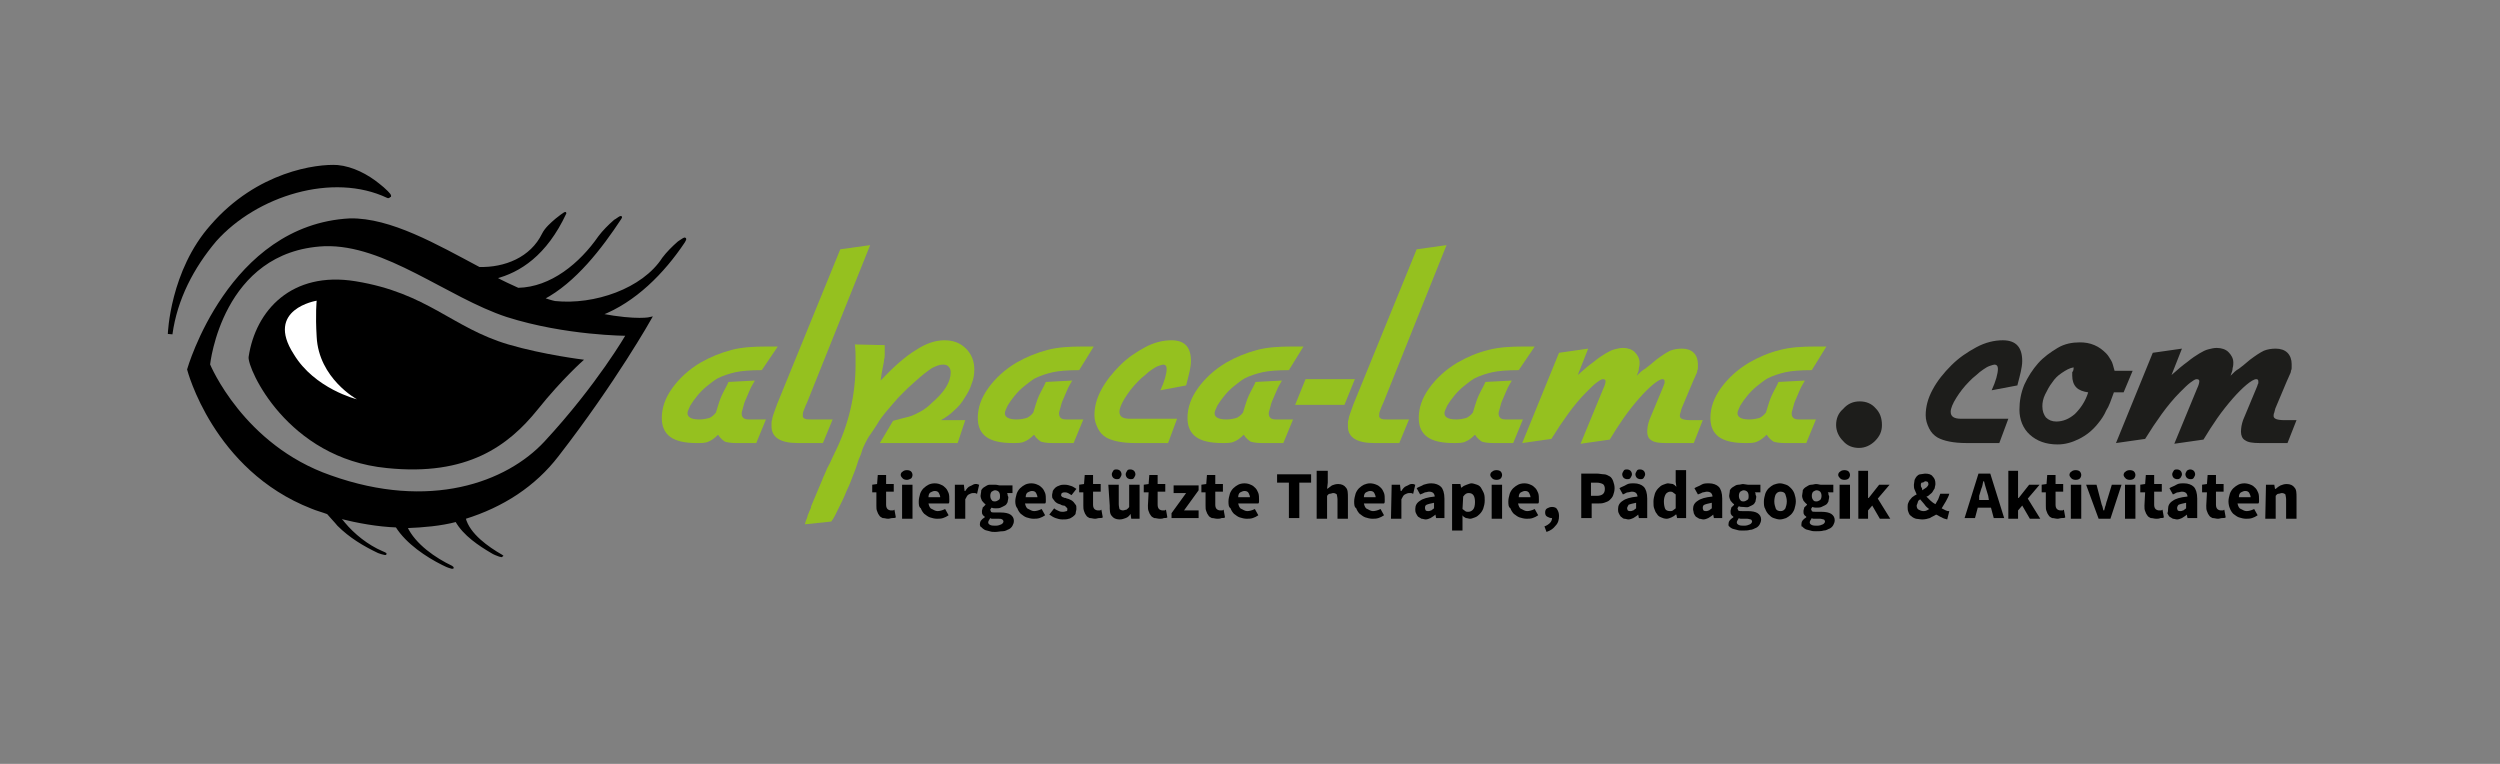 <?xml version="1.0" encoding="utf-8"?>
<!-- Generator: Adobe Illustrator 22.0.1, SVG Export Plug-In . SVG Version: 6.00 Build 0)  -->
<svg version="1.1" id="Ebene_1" xmlns="http://www.w3.org/2000/svg" xmlns:xlink="http://www.w3.org/1999/xlink" x="0px" y="0px"
	 viewBox="0 0 360 110" style="enable-background:new 0 0 360 110;" xml:space="preserve">
<rect x="0" y="0" width="360" height="110" fill="#808080" stroke="none"/>
<style type="text/css">
	.st0{fill:#95C11F;}
	.st1{fill:#1D1D1B;}
	.st2{stroke:#000000;stroke-width:0.307;}
	.st3{fill:#FFFFFF;}
	.st4{stroke:#000000;stroke-width:0.668;stroke-miterlimit:10;}
</style>
<g>
	<path class="st0" d="M109.7,53.3c-1.6,0-2.9,0.1-3.8,0.3c-0.9,0.2-1.8,0.5-2.6,0.9c-0.5,0.3-1,0.7-1.5,1.1c-0.5,0.4-1,0.9-1.4,1.4
		c-0.4,0.5-0.7,0.9-1,1.4c-0.2,0.5-0.4,0.8-0.4,1.1c0,0.6,0.6,0.9,1.7,0.9c0.6,0,1-0.1,1.4-0.2c0.3-0.1,0.7-0.4,1-0.8
		c0.1-0.3,0.2-0.7,0.3-1c0.1-0.3,0.2-0.6,0.3-0.9c0.1-0.3,0.3-0.7,0.5-1.1c0.2-0.4,0.5-0.9,0.7-1.4l3.8-0.2
		c-0.2,0.4-0.5,0.8-0.7,1.3c-0.2,0.5-0.4,0.9-0.6,1.4c-0.2,0.4-0.3,0.8-0.4,1.2c-0.1,0.4-0.2,0.6-0.2,0.8c0,0.6,0.3,0.9,1,0.9h2.5
		l-1.4,3.4H106c-0.7,0-1.3-0.1-1.6-0.2c-0.3-0.2-0.7-0.5-1-1c-0.5,0.5-0.9,0.8-1.4,1c-0.4,0.2-1,0.2-1.7,0.2c-1.7,0-3-0.3-3.8-0.9
		c-0.8-0.6-1.2-1.5-1.2-2.7c0-1.5,0.5-2.9,1.5-4.3c1-1.4,2.4-2.7,4.1-3.7c1.4-0.8,2.9-1.4,4.4-1.8c1.5-0.4,3.2-0.5,5.1-0.5
		c0.3,0,0.5,0,0.7,0c0.2,0,0.5,0,0.9,0L109.7,53.3z"/>
	<path class="st0" d="M116.2,58c-0.3,0.6-0.4,1-0.5,1.2c-0.1,0.3-0.1,0.5-0.1,0.7c0,0.2,0.1,0.3,0.3,0.4c0.2,0.1,0.5,0.1,0.9,0.1
		h3.1l-1.4,3.4h-3.6c-2.5,0-3.8-0.8-3.8-2.4c0-0.2,0-0.4,0-0.5s0-0.3,0.1-0.5c0-0.2,0.1-0.5,0.2-0.8c0.1-0.3,0.3-0.8,0.5-1.4
		l9.1-22.3l4.3-0.6L116.2,58z"/>
	<path class="st0" d="M137.9,63.8h-11.2l1.9-3.2c0.8-0.2,1.4-0.4,1.9-0.5s1-0.3,1.4-0.5c0.4-0.2,0.8-0.4,1.1-0.6
		c0.3-0.2,0.7-0.5,1.1-0.9c0.9-0.8,1.6-1.5,2.1-2.3c0.5-0.8,0.7-1.5,0.7-2.2c0-0.3-0.1-0.6-0.3-0.8c-0.2-0.2-0.4-0.3-0.8-0.3
		c-0.5,0-1,0.2-1.6,0.5c-0.6,0.4-1.4,1-2.5,2c-0.7,0.6-1.2,1.1-1.7,1.6c-0.5,0.5-0.9,0.9-1.3,1.4s-0.8,0.9-1.2,1.4
		c-0.4,0.5-0.8,1-1.2,1.7c-0.4,0.6-0.7,1.1-1,1.5c-0.3,0.4-0.5,0.8-0.7,1.2c-0.2,0.4-0.4,0.8-0.5,1.2c-0.1,0.4-0.3,0.8-0.5,1.3
		c-0.2,0.6-0.4,1.3-0.7,2c-0.3,0.8-0.6,1.6-1,2.4c-0.3,0.8-0.7,1.6-1.1,2.4c-0.4,0.8-0.7,1.5-1.1,2l-3.8,0.4
		c0.1-0.4,0.2-0.7,0.3-0.9c0.1-0.2,0.1-0.5,0.2-0.6c0.1-0.2,0.1-0.3,0.2-0.5c0.1-0.2,0.2-0.4,0.2-0.6l1.6-3.8
		c0.1-0.3,0.2-0.5,0.3-0.7c0.1-0.2,0.2-0.5,0.3-0.7c0.1-0.3,0.3-0.6,0.5-1c0.2-0.4,0.4-0.9,0.7-1.5c2-4,3-8.3,3-12.7
		c0-0.3,0-0.7,0-1.1c0-0.4,0-1-0.1-1.8l4.3,0.1v0.4c0,0.3,0,0.6,0,0.9c0,0.2,0,0.5-0.1,0.8c0,0.3-0.1,0.7-0.2,1.2
		c-0.1,0.5-0.2,1.1-0.3,1.8c1.9-2,3.6-3.5,5.1-4.4c1.5-1,2.9-1.4,4.1-1.4c1.3,0,2.3,0.4,3.1,1.2c0.8,0.8,1.2,1.8,1.2,3
		c0,0.7-0.1,1.4-0.4,2.1c-0.2,0.7-0.6,1.4-1,2c-0.4,0.7-0.9,1.3-1.5,1.8c-0.6,0.6-1.2,1-1.9,1.4h3.5L137.9,63.8z"/>
	<path class="st0" d="M155.4,53.3c-1.6,0-2.9,0.1-3.8,0.3c-0.9,0.2-1.8,0.5-2.6,0.9c-0.5,0.3-1,0.7-1.5,1.1c-0.5,0.4-1,0.9-1.4,1.4
		c-0.4,0.5-0.7,0.9-1,1.4c-0.2,0.5-0.4,0.8-0.4,1.1c0,0.6,0.6,0.9,1.7,0.9c0.6,0,1-0.1,1.4-0.2c0.3-0.1,0.7-0.4,1-0.8
		c0.1-0.3,0.2-0.7,0.3-1c0.1-0.3,0.2-0.6,0.3-0.9c0.1-0.3,0.3-0.7,0.5-1.1c0.2-0.4,0.5-0.9,0.7-1.4l3.8-0.2
		c-0.2,0.4-0.5,0.8-0.7,1.3c-0.2,0.5-0.4,0.9-0.6,1.4c-0.2,0.4-0.3,0.8-0.4,1.2c-0.1,0.4-0.2,0.6-0.2,0.8c0,0.6,0.3,0.9,1,0.9h2.5
		l-1.4,3.4h-3.1c-0.7,0-1.3-0.1-1.6-0.2c-0.3-0.2-0.7-0.5-1-1c-0.5,0.5-0.9,0.8-1.4,1c-0.4,0.2-1,0.2-1.7,0.2c-1.7,0-3-0.3-3.8-0.9
		c-0.8-0.6-1.2-1.5-1.2-2.7c0-1.5,0.5-2.9,1.5-4.3c1-1.4,2.4-2.7,4.1-3.7c1.4-0.8,2.9-1.4,4.4-1.8c1.5-0.4,3.2-0.5,5.1-0.5
		c0.3,0,0.5,0,0.7,0c0.2,0,0.5,0,0.9,0L155.4,53.3z"/>
	<path class="st0" d="M168.2,63.8h-4.7c-1.9,0-3.3-0.3-4.2-0.8c-0.5-0.3-0.9-0.7-1.2-1.3c-0.3-0.6-0.5-1.2-0.5-1.9
		c0-1.2,0.3-2.4,1-3.7c0.7-1.3,1.6-2.4,2.7-3.5c1.1-1.1,2.3-1.9,3.6-2.6c1.3-0.7,2.6-1,3.8-1c1.9,0,2.8,1,2.8,3c0,0.5-0.1,1-0.2,1.5
		c-0.1,0.5-0.3,1.2-0.5,2l-3.7,0.7c0.6-1.3,0.9-2.4,0.9-3.1c0-0.4-0.2-0.6-0.5-0.6c-0.1,0-0.4,0.1-0.7,0.2c-0.3,0.1-0.6,0.3-0.9,0.5
		c-0.3,0.2-0.7,0.5-1,0.8c-0.4,0.3-0.7,0.6-1,0.9c-0.8,0.8-1.4,1.6-1.9,2.4c-0.5,0.8-0.8,1.5-0.8,2c0,0.7,0.5,1,1.5,1h6.8
		L168.2,63.8z"/>
	<path class="st0" d="M185.6,53.3c-1.6,0-2.9,0.1-3.8,0.3c-0.9,0.2-1.8,0.5-2.6,0.9c-0.5,0.3-1,0.7-1.5,1.1c-0.5,0.4-1,0.9-1.4,1.4
		c-0.4,0.5-0.7,0.9-1,1.4c-0.2,0.5-0.4,0.8-0.4,1.1c0,0.6,0.6,0.9,1.7,0.9c0.6,0,1-0.1,1.4-0.2c0.3-0.1,0.7-0.4,1-0.8
		c0.1-0.3,0.2-0.7,0.3-1c0.1-0.3,0.2-0.6,0.3-0.9c0.1-0.3,0.3-0.7,0.5-1.1c0.2-0.4,0.5-0.9,0.7-1.4l3.8-0.2
		c-0.2,0.4-0.5,0.8-0.7,1.3c-0.2,0.5-0.4,0.9-0.6,1.4c-0.2,0.4-0.3,0.8-0.4,1.2s-0.2,0.6-0.2,0.8c0,0.6,0.3,0.9,1,0.9h2.5l-1.4,3.4
		h-3.1c-0.7,0-1.3-0.1-1.6-0.2c-0.3-0.2-0.7-0.5-1-1c-0.5,0.5-0.9,0.8-1.4,1c-0.4,0.2-1,0.2-1.7,0.2c-1.7,0-3-0.3-3.8-0.9
		c-0.8-0.6-1.2-1.5-1.2-2.7c0-1.5,0.5-2.9,1.5-4.3c1-1.4,2.4-2.7,4.1-3.7c1.4-0.8,2.9-1.4,4.4-1.8c1.5-0.4,3.2-0.5,5.1-0.5
		c0.3,0,0.5,0,0.7,0c0.2,0,0.5,0,0.9,0L185.6,53.3z"/>
	<path class="st0" d="M193.6,58.3h-7.1l1.5-3.7h7.1L193.6,58.3z"/>
	<path class="st0" d="M199.2,58c-0.3,0.6-0.4,1-0.5,1.2c-0.1,0.3-0.1,0.5-0.1,0.7c0,0.2,0.1,0.3,0.3,0.4c0.2,0.1,0.5,0.1,0.9,0.1
		h3.1l-1.4,3.4h-3.6c-2.5,0-3.8-0.8-3.8-2.4c0-0.2,0-0.4,0-0.5c0-0.1,0-0.3,0.1-0.5c0-0.2,0.1-0.5,0.2-0.8c0.1-0.3,0.3-0.8,0.5-1.4
		l9.1-22.3l4.3-0.6L199.2,58z"/>
	<path class="st0" d="M218.7,53.3c-1.6,0-2.9,0.1-3.8,0.3c-0.9,0.2-1.8,0.5-2.6,0.9c-0.5,0.3-1,0.7-1.5,1.1c-0.5,0.4-1,0.9-1.4,1.4
		c-0.4,0.5-0.7,0.9-1,1.4c-0.2,0.5-0.4,0.8-0.4,1.1c0,0.6,0.6,0.9,1.7,0.9c0.6,0,1-0.1,1.4-0.2c0.3-0.1,0.7-0.4,1-0.8
		c0.1-0.3,0.2-0.7,0.3-1s0.2-0.6,0.3-0.9s0.3-0.7,0.5-1.1s0.5-0.9,0.7-1.4l3.8-0.2c-0.2,0.4-0.5,0.8-0.7,1.3
		c-0.2,0.5-0.4,0.9-0.6,1.4c-0.2,0.4-0.3,0.8-0.4,1.2s-0.2,0.6-0.2,0.8c0,0.6,0.3,0.9,1,0.9h2.5l-1.4,3.4H215
		c-0.7,0-1.3-0.1-1.6-0.2c-0.3-0.2-0.7-0.5-1-1c-0.5,0.5-0.9,0.8-1.4,1c-0.4,0.2-1,0.2-1.7,0.2c-1.7,0-3-0.3-3.8-0.9
		c-0.8-0.6-1.2-1.5-1.2-2.7c0-1.5,0.5-2.9,1.5-4.3c1-1.4,2.4-2.7,4.1-3.7c1.4-0.8,2.8-1.4,4.4-1.8c1.5-0.4,3.2-0.5,5.1-0.5
		c0.3,0,0.5,0,0.7,0c0.2,0,0.5,0,0.9,0L218.7,53.3z"/>
	<path class="st0" d="M243.9,63.8h-4c-1,0-1.7-0.1-2.1-0.4c-0.4-0.2-0.6-0.7-0.6-1.2c0-0.6,0.1-1.1,0.3-1.7l2-4.8
		c0.1-0.2,0.1-0.4,0.2-0.5c0-0.1,0-0.2,0-0.3c0-0.2-0.1-0.3-0.3-0.3c-0.3,0-0.8,0.3-1.4,0.8c-0.6,0.5-1.3,1.2-2,2
		c-0.7,0.8-1.5,1.8-2.2,2.8c-0.7,1-1.4,2.1-2,3.1l-4.2,0.6l3.3-8c0.2-0.4,0.3-0.8,0.3-1c0-0.2-0.1-0.3-0.4-0.3
		c-0.2,0-0.5,0.2-0.9,0.5s-0.9,0.8-1.5,1.4c-0.9,0.9-1.8,2-2.6,3.1c-0.8,1.1-1.6,2.3-2.4,3.6l-4.2,0.6l5.3-13l4.2-0.6l-1.5,3.8
		c0.9-0.8,1.6-1.4,2.3-1.9c0.6-0.5,1.2-0.9,1.7-1.2c0.5-0.3,0.9-0.5,1.3-0.6c0.4-0.1,0.8-0.2,1.2-0.2c0.7,0,1.3,0.2,1.7,0.6
		s0.7,0.9,0.7,1.5c0,0.2,0,0.5-0.1,0.8c0,0.3-0.1,0.6-0.3,1.1c0.4-0.4,0.8-0.8,1.2-1c0.4-0.3,0.9-0.7,1.6-1.3c0.8-0.6,1.4-1,2-1.3
		c0.5-0.2,1.1-0.3,1.7-0.3c0.7,0,1.3,0.2,1.7,0.6c0.4,0.4,0.6,1,0.6,1.6c0,0.2,0,0.3,0,0.5c0,0.2,0,0.3-0.1,0.5
		c0,0.2-0.1,0.4-0.2,0.6c-0.1,0.2-0.2,0.5-0.4,0.9l-1.6,3.8c-0.1,0.2-0.1,0.4-0.2,0.7c-0.1,0.2-0.1,0.4-0.1,0.5
		c0,0.4,0.5,0.6,1.6,0.6h1.7L243.9,63.8z"/>
	<path class="st0" d="M260.9,53.3c-1.6,0-2.9,0.1-3.8,0.3c-0.9,0.2-1.8,0.5-2.6,0.9c-0.5,0.3-1,0.7-1.5,1.1c-0.5,0.4-1,0.9-1.4,1.4
		c-0.4,0.5-0.7,0.9-1,1.4c-0.2,0.5-0.4,0.8-0.4,1.1c0,0.6,0.6,0.9,1.7,0.9c0.6,0,1-0.1,1.4-0.2c0.3-0.1,0.7-0.4,1-0.8
		c0.1-0.3,0.2-0.7,0.3-1s0.2-0.6,0.3-0.9s0.3-0.7,0.5-1.1s0.5-0.9,0.7-1.4l3.8-0.2c-0.2,0.4-0.5,0.8-0.7,1.3
		c-0.2,0.5-0.4,0.9-0.6,1.4c-0.2,0.4-0.3,0.8-0.4,1.2s-0.2,0.6-0.2,0.8c0,0.6,0.3,0.9,1,0.9h2.5l-1.4,3.4h-3.1
		c-0.7,0-1.3-0.1-1.6-0.2c-0.3-0.2-0.7-0.5-1-1c-0.5,0.5-0.9,0.8-1.4,1c-0.4,0.2-1,0.2-1.7,0.2c-1.7,0-3-0.3-3.8-0.9
		c-0.8-0.6-1.2-1.5-1.2-2.7c0-1.5,0.5-2.9,1.5-4.3c1-1.4,2.4-2.7,4.1-3.7c1.4-0.8,2.8-1.4,4.4-1.8c1.5-0.4,3.2-0.5,5.1-0.5
		c0.3,0,0.5,0,0.7,0c0.2,0,0.5,0,0.9,0L260.9,53.3z"/>
	<path class="st1" d="M267.8,57.8c0.9,0,1.7,0.3,2.3,1c0.6,0.6,0.9,1.4,0.9,2.4c0,0.9-0.3,1.6-1,2.3c-0.6,0.6-1.4,1-2.3,1
		c-0.9,0-1.7-0.3-2.3-1c-0.6-0.6-1-1.4-1-2.3c0-0.9,0.3-1.7,1-2.3C266.1,58.1,266.9,57.8,267.8,57.8z"/>
	<path class="st1" d="M287.9,63.8h-4.7c-1.9,0-3.3-0.3-4.2-0.8c-0.5-0.3-0.9-0.7-1.2-1.3c-0.3-0.6-0.5-1.2-0.5-1.9
		c0-1.2,0.3-2.4,1-3.7c0.7-1.3,1.6-2.4,2.7-3.5c1.1-1.1,2.3-1.9,3.6-2.6c1.3-0.7,2.6-1,3.8-1c1.9,0,2.8,1,2.8,3c0,0.5-0.1,1-0.2,1.5
		c-0.1,0.5-0.3,1.2-0.5,2l-3.7,0.7c0.6-1.3,0.9-2.4,0.9-3.1c0-0.4-0.2-0.6-0.5-0.6c-0.1,0-0.4,0.1-0.7,0.2c-0.3,0.1-0.6,0.3-0.9,0.5
		c-0.3,0.2-0.7,0.5-1,0.8c-0.4,0.3-0.7,0.6-1,0.9c-0.8,0.8-1.4,1.6-1.9,2.4c-0.5,0.8-0.8,1.5-0.8,2c0,0.7,0.5,1,1.5,1h6.8
		L287.9,63.8z"/>
	<path class="st1" d="M305.8,56.5l-1.4,0c-0.4,1.1-0.7,2-1.1,2.6c-0.3,0.7-0.7,1.3-1.2,1.9c-0.8,1-1.7,1.7-2.7,2.2
		c-1,0.5-2,0.8-3.1,0.8c-1.7,0-3-0.5-4-1.4c-1-0.9-1.5-2.2-1.5-3.6c0-1.2,0.2-2.4,0.7-3.6c0.5-1.1,1.2-2.2,2-3.1
		c0.8-0.9,1.8-1.6,2.8-2.2c1-0.6,2.1-0.8,3.2-0.8c0.7,0,1.4,0.1,2.1,0.4c0.7,0.3,1.2,0.7,1.7,1.2c0.3,0.3,0.5,0.7,0.7,1
		c0.2,0.3,0.3,0.8,0.5,1.5h2.6L305.8,56.5z M298.6,52.9c-0.6,0.1-1.1,0.4-1.7,0.8s-1,0.8-1.4,1.4c-0.4,0.5-0.7,1.1-1,1.7
		s-0.4,1.2-0.4,1.7c0,0.7,0.2,1.2,0.5,1.6c0.4,0.4,0.9,0.6,1.5,0.6c1,0,1.9-0.4,2.7-1.1c0.8-0.8,1.5-1.8,1.9-3.1
		c-0.7-0.1-1.3-0.3-1.7-0.7c-0.4-0.4-0.6-1-0.6-1.7c0-0.1,0-0.3,0-0.5C298.6,53.4,298.6,53.1,298.6,52.9z"/>
	<path class="st1" d="M329.4,63.8h-4c-1,0-1.7-0.1-2.1-0.4c-0.4-0.2-0.6-0.7-0.6-1.2c0-0.6,0.1-1.1,0.3-1.7l2-4.8
		c0.1-0.2,0.1-0.4,0.2-0.5c0-0.1,0-0.2,0-0.3c0-0.2-0.1-0.3-0.3-0.3c-0.3,0-0.8,0.3-1.4,0.8c-0.6,0.5-1.3,1.2-2,2
		c-0.7,0.8-1.5,1.8-2.2,2.8c-0.7,1-1.4,2.1-2,3.1l-4.2,0.6l3.3-8c0.2-0.4,0.3-0.8,0.3-1c0-0.2-0.1-0.3-0.4-0.3
		c-0.2,0-0.5,0.2-0.9,0.5s-0.9,0.8-1.5,1.4c-0.9,0.9-1.8,2-2.6,3.1c-0.8,1.1-1.6,2.3-2.4,3.6l-4.2,0.6l5.3-13l4.2-0.6l-1.5,3.8
		c0.9-0.8,1.6-1.4,2.3-1.9c0.6-0.5,1.2-0.9,1.7-1.2c0.5-0.3,0.9-0.5,1.3-0.6c0.4-0.1,0.8-0.2,1.2-0.2c0.7,0,1.3,0.2,1.7,0.6
		s0.7,0.9,0.7,1.5c0,0.2,0,0.5-0.1,0.8c0,0.3-0.1,0.6-0.3,1.1c0.4-0.4,0.8-0.8,1.2-1c0.4-0.3,0.9-0.7,1.6-1.3c0.8-0.6,1.4-1,2-1.3
		c0.5-0.2,1.1-0.3,1.7-0.3c0.7,0,1.3,0.2,1.7,0.6c0.4,0.4,0.6,1,0.6,1.6c0,0.2,0,0.3,0,0.5c0,0.2,0,0.3-0.1,0.5
		c0,0.2-0.1,0.4-0.2,0.6c-0.1,0.2-0.2,0.5-0.4,0.9l-1.6,3.8c-0.1,0.2-0.1,0.4-0.2,0.7c-0.1,0.2-0.1,0.4-0.1,0.5
		c0,0.4,0.5,0.6,1.6,0.6h1.7L329.4,63.8z"/>
</g>
<g>
	<path d="M126.3,70.9h-0.7v-1.1l0.7-0.1l0.1-1.3h1.2v1.3h1.1v1.1h-1.1v1.9c0,0.3,0.1,0.5,0.2,0.6s0.3,0.2,0.5,0.2c0.1,0,0.1,0,0.3,0
		c0.1,0,0.1-0.1,0.2-0.1l0.2,1.1c-0.1,0.1-0.3,0.1-0.5,0.1s-0.4,0.1-0.6,0.1c-0.3,0-0.5-0.1-0.8-0.1c-0.2-0.1-0.4-0.2-0.5-0.4
		c-0.1-0.1-0.2-0.3-0.3-0.6c-0.1-0.2-0.1-0.5-0.1-0.8V70.9z"/>
	<path d="M130.6,69.1c-0.3,0-0.5-0.1-0.6-0.2s-0.3-0.3-0.3-0.5s0.1-0.4,0.3-0.5c0.1-0.1,0.3-0.2,0.6-0.2c0.3,0,0.5,0.1,0.6,0.2
		s0.2,0.3,0.2,0.5s-0.1,0.4-0.2,0.5C131,69,130.8,69.1,130.6,69.1z M129.9,69.8h1.5v4.9h-1.5V69.8z"/>
	<path d="M132.3,72.2c0-0.4,0.1-0.7,0.2-1.1c0.1-0.3,0.3-0.6,0.5-0.8s0.5-0.4,0.7-0.5s0.5-0.2,0.9-0.2s0.7,0.1,0.9,0.2
		c0.3,0.1,0.5,0.3,0.7,0.5s0.3,0.5,0.4,0.7c0.1,0.3,0.1,0.6,0.1,0.9c0,0.1,0,0.3,0,0.3c0,0.1,0,0.2-0.1,0.3h-2.9
		c0.1,0.4,0.2,0.7,0.5,0.8c0.2,0.1,0.5,0.3,0.8,0.3c0.3,0,0.7-0.1,1.1-0.3l0.5,0.9c-0.3,0.2-0.5,0.3-0.8,0.4
		c-0.3,0.1-0.6,0.1-0.9,0.1c-0.3,0-0.7-0.1-1-0.2c-0.3-0.1-0.5-0.3-0.8-0.5c-0.2-0.2-0.4-0.5-0.5-0.8
		C132.3,73,132.3,72.6,132.3,72.2z M135.4,71.7c0-0.3-0.1-0.5-0.2-0.7c-0.1-0.2-0.3-0.3-0.6-0.3c-0.2,0-0.4,0.1-0.6,0.2
		c-0.2,0.1-0.3,0.4-0.3,0.7H135.4z"/>
	<path d="M137.6,69.8h1.2l0.1,0.9h0.1c0.2-0.3,0.4-0.6,0.7-0.7c0.3-0.1,0.5-0.3,0.7-0.3c0.1,0,0.3,0,0.3,0s0.2,0.1,0.3,0.1l-0.3,1.3
		c-0.1,0-0.2-0.1-0.3-0.1s-0.2,0-0.3,0c-0.2,0-0.4,0.1-0.6,0.2c-0.2,0.1-0.3,0.3-0.5,0.7v2.8h-1.5V69.8z"/>
	<path d="M141.1,75.5c0-0.4,0.2-0.7,0.7-1v-0.1c-0.1-0.1-0.3-0.2-0.3-0.3c-0.1-0.1-0.1-0.3-0.1-0.5s0.1-0.3,0.1-0.5
		c0.1-0.1,0.3-0.3,0.4-0.4v-0.1c-0.2-0.1-0.3-0.3-0.5-0.5c-0.1-0.2-0.2-0.5-0.2-0.7s0.1-0.5,0.1-0.8c0.1-0.2,0.3-0.4,0.5-0.5
		c0.2-0.1,0.4-0.3,0.7-0.3c0.3,0,0.5,0,0.8,0s0.5,0.1,0.7,0.1h1.8v1.1H145c0.1,0.1,0.1,0.1,0.1,0.3c0,0.1,0.1,0.2,0.1,0.3
		c0,0.3-0.1,0.5-0.1,0.7c-0.1,0.2-0.2,0.4-0.4,0.5s-0.4,0.2-0.6,0.3c-0.2,0.1-0.5,0.1-0.7,0.1c-0.2,0-0.4,0-0.6-0.1
		c-0.1,0.1-0.1,0.1-0.1,0.1c0,0.1-0.1,0.1-0.1,0.2c0,0.1,0.1,0.2,0.1,0.3c0.1,0.1,0.3,0.1,0.6,0.1h0.8c0.6,0,1.1,0.1,1.4,0.3
		s0.5,0.5,0.5,0.9c0,0.3-0.1,0.5-0.2,0.7s-0.3,0.4-0.5,0.5c-0.3,0.1-0.5,0.3-0.9,0.3s-0.7,0.1-1.1,0.1c-0.3,0-0.5,0-0.8-0.1
		c-0.3-0.1-0.5-0.1-0.7-0.2s-0.3-0.2-0.5-0.4C141.2,75.9,141.1,75.7,141.1,75.5z M142.3,75.2c0,0.2,0.1,0.3,0.3,0.4s0.5,0.1,0.8,0.1
		s0.6-0.1,0.8-0.2c0.2-0.1,0.3-0.3,0.3-0.4c0-0.1-0.1-0.3-0.2-0.3c-0.1-0.1-0.3-0.1-0.5-0.1h-0.5c-0.2,0-0.3,0-0.4,0
		c-0.1,0-0.2,0-0.3-0.1C142.4,74.9,142.3,75.1,142.3,75.2z M143.3,72.2c0.2,0,0.3-0.1,0.5-0.2s0.2-0.3,0.2-0.6s-0.1-0.5-0.2-0.6
		c-0.1-0.1-0.3-0.2-0.5-0.2s-0.3,0.1-0.5,0.2c-0.1,0.1-0.2,0.3-0.2,0.6s0.1,0.5,0.2,0.6C142.9,72.2,143.1,72.2,143.3,72.2z"/>
	<path d="M146.2,72.2c0-0.4,0.1-0.7,0.2-1.1c0.1-0.3,0.3-0.6,0.5-0.8s0.5-0.4,0.7-0.5s0.5-0.2,0.9-0.2s0.7,0.1,0.9,0.2
		c0.3,0.1,0.5,0.3,0.7,0.5c0.2,0.2,0.3,0.5,0.4,0.7c0.1,0.3,0.1,0.6,0.1,0.9c0,0.1,0,0.3,0,0.3c0,0.1,0,0.2-0.1,0.3h-2.9
		c0.1,0.4,0.2,0.7,0.5,0.8c0.2,0.1,0.5,0.3,0.8,0.3c0.3,0,0.7-0.1,1.1-0.3l0.5,0.9c-0.3,0.2-0.5,0.3-0.8,0.4
		c-0.3,0.1-0.6,0.1-0.9,0.1c-0.3,0-0.7-0.1-1-0.2c-0.3-0.1-0.5-0.3-0.8-0.5c-0.2-0.2-0.4-0.5-0.5-0.8
		C146.3,73,146.2,72.6,146.2,72.2z M149.4,71.7c0-0.3-0.1-0.5-0.2-0.7c-0.1-0.2-0.3-0.3-0.6-0.3c-0.2,0-0.4,0.1-0.6,0.2
		c-0.2,0.1-0.3,0.4-0.3,0.7H149.4z"/>
	<path d="M151.8,73.2c0.2,0.2,0.5,0.3,0.7,0.4c0.2,0.1,0.4,0.1,0.6,0.1c0.2,0,0.4-0.1,0.5-0.1s0.1-0.2,0.1-0.3c0-0.1,0-0.1-0.1-0.2
		c-0.1-0.1-0.1-0.1-0.2-0.2c-0.1-0.1-0.2-0.1-0.3-0.1s-0.3-0.1-0.3-0.1c-0.1-0.1-0.3-0.1-0.5-0.2s-0.3-0.2-0.4-0.3
		c-0.1-0.1-0.2-0.3-0.3-0.4c-0.1-0.1-0.1-0.3-0.1-0.5s0.1-0.4,0.1-0.6c0.1-0.2,0.2-0.3,0.4-0.5c0.1-0.1,0.3-0.2,0.6-0.3
		c0.2-0.1,0.5-0.1,0.7-0.1c0.4,0,0.7,0.1,1,0.2c0.3,0.1,0.5,0.3,0.7,0.4l-0.7,0.9c-0.2-0.1-0.3-0.2-0.5-0.3
		c-0.2-0.1-0.3-0.1-0.5-0.1c-0.3,0-0.5,0.1-0.5,0.4c0,0.1,0,0.1,0.1,0.2s0.1,0.1,0.2,0.1c0.1,0.1,0.2,0.1,0.3,0.1s0.2,0.1,0.3,0.1
		s0.3,0.1,0.5,0.2s0.3,0.2,0.4,0.3c0.1,0.1,0.2,0.3,0.3,0.4c0.1,0.1,0.1,0.3,0.1,0.6c0,0.2-0.1,0.4-0.1,0.6s-0.2,0.3-0.4,0.5
		c-0.2,0.1-0.4,0.3-0.6,0.3c-0.3,0.1-0.5,0.1-0.9,0.1s-0.7-0.1-1-0.2s-0.6-0.3-0.9-0.5L151.8,73.2z"/>
	<path d="M156.1,70.9h-0.7v-1.1l0.7-0.1l0.1-1.3h1.2v1.3h1.1v1.1h-1.1v1.9c0,0.3,0.1,0.5,0.2,0.6c0.1,0.1,0.3,0.2,0.5,0.2
		c0.1,0,0.1,0,0.3,0c0.1,0,0.1-0.1,0.2-0.1l0.2,1.1c-0.1,0.1-0.3,0.1-0.5,0.1s-0.4,0.1-0.6,0.1c-0.3,0-0.5-0.1-0.8-0.1
		c-0.2-0.1-0.4-0.2-0.5-0.4c-0.1-0.1-0.2-0.3-0.3-0.6s-0.1-0.5-0.1-0.8V70.9z"/>
	<path d="M159.6,69.8h1.5v2.8c0,0.3,0.1,0.6,0.1,0.7c0.1,0.1,0.3,0.2,0.5,0.2s0.3-0.1,0.5-0.1c0.1-0.1,0.3-0.2,0.4-0.4v-3.2h1.5v4.9
		h-1.2l-0.1-0.7l0,0c-0.2,0.3-0.4,0.5-0.7,0.6s-0.5,0.2-0.9,0.2c-0.5,0-0.9-0.2-1.1-0.5c-0.3-0.3-0.3-0.8-0.3-1.5L159.6,69.8
		L159.6,69.8z M160.8,69c-0.2,0-0.4-0.1-0.5-0.2c-0.1-0.1-0.2-0.3-0.2-0.5s0.1-0.3,0.2-0.5s0.3-0.2,0.5-0.2s0.4,0.1,0.5,0.2
		c0.1,0.1,0.2,0.3,0.2,0.5s-0.1,0.3-0.2,0.5C161.2,69,161,69,160.8,69z M162.8,69c-0.2,0-0.4-0.1-0.5-0.2c-0.1-0.1-0.2-0.3-0.2-0.5
		s0.1-0.3,0.2-0.5s0.3-0.2,0.5-0.2s0.4,0.1,0.5,0.2c0.1,0.1,0.2,0.3,0.2,0.5s-0.1,0.3-0.2,0.5C163.2,69,163,69,162.8,69z"/>
	<path d="M165.4,70.9h-0.7v-1.1l0.7-0.1l0.1-1.3h1.2v1.3h1.1v1.1h-1.1v1.9c0,0.3,0.1,0.5,0.2,0.6s0.3,0.2,0.5,0.2c0.1,0,0.1,0,0.3,0
		c0.1,0,0.1-0.1,0.2-0.1l0.2,1.1c-0.1,0.1-0.3,0.1-0.5,0.1c-0.2,0.1-0.4,0.1-0.6,0.1c-0.3,0-0.5-0.1-0.8-0.1
		c-0.2-0.1-0.4-0.2-0.5-0.4c-0.1-0.1-0.2-0.3-0.3-0.6c-0.1-0.2-0.1-0.5-0.1-0.8L165.4,70.9z"/>
	<path d="M168.7,73.9l2.1-2.9H169v-1.1h3.6v0.7l-2.1,2.9h2.1v1.1h-3.9L168.7,73.9L168.7,73.9z"/>
	<path d="M173.7,70.9H173v-1.1l0.7-0.1l0.1-1.3h1.2v1.3h1.1v1.1h-1.1v1.9c0,0.3,0.1,0.5,0.2,0.6s0.3,0.2,0.5,0.2c0.1,0,0.1,0,0.3,0
		c0.1,0,0.1-0.1,0.2-0.1l0.2,1.1c-0.1,0.1-0.3,0.1-0.5,0.1c-0.2,0.1-0.4,0.1-0.6,0.1c-0.3,0-0.5-0.1-0.8-0.1
		c-0.2-0.1-0.4-0.2-0.5-0.4c-0.1-0.1-0.2-0.3-0.3-0.6c-0.1-0.2-0.1-0.5-0.1-0.8V70.9z"/>
	<path d="M176.9,72.2c0-0.4,0.1-0.7,0.2-1.1c0.1-0.3,0.3-0.6,0.5-0.8s0.5-0.4,0.7-0.5s0.5-0.2,0.9-0.2s0.7,0.1,0.9,0.2
		c0.3,0.1,0.5,0.3,0.7,0.5s0.3,0.5,0.4,0.7c0.1,0.3,0.1,0.6,0.1,0.9c0,0.1,0,0.3,0,0.3c0,0.1,0,0.2-0.1,0.3h-2.9
		c0.1,0.4,0.2,0.7,0.5,0.8c0.2,0.1,0.5,0.3,0.8,0.3c0.3,0,0.7-0.1,1.1-0.3l0.5,0.9c-0.3,0.2-0.5,0.3-0.8,0.4
		c-0.3,0.1-0.6,0.1-0.9,0.1c-0.3,0-0.7-0.1-1-0.2s-0.5-0.3-0.8-0.5c-0.2-0.2-0.4-0.5-0.5-0.8C176.9,73,176.9,72.6,176.9,72.2z
		 M180,71.7c0-0.3-0.1-0.5-0.2-0.7c-0.1-0.2-0.3-0.3-0.6-0.3c-0.2,0-0.4,0.1-0.6,0.2c-0.2,0.1-0.3,0.4-0.3,0.7H180z"/>
	<path d="M185.6,69.5h-1.7v-1.2h4.9v1.2h-1.7v5.1h-1.5V69.5L185.6,69.5z"/>
	<path d="M189.7,67.8h1.5v1.7l-0.1,0.9c0.2-0.1,0.4-0.3,0.7-0.5c0.3-0.1,0.5-0.2,0.9-0.2c0.5,0,0.9,0.2,1.1,0.5
		c0.3,0.3,0.3,0.8,0.3,1.5v3h-1.5v-2.8c0-0.3-0.1-0.6-0.1-0.7c-0.1-0.1-0.3-0.2-0.5-0.2c-0.2,0-0.3,0.1-0.5,0.1s-0.3,0.2-0.4,0.3
		v3.3h-1.5V67.8z"/>
	<path d="M195,72.2c0-0.4,0.1-0.7,0.2-1.1c0.1-0.3,0.3-0.6,0.5-0.8c0.2-0.2,0.5-0.4,0.7-0.5c0.3-0.1,0.5-0.2,0.9-0.2
		c0.3,0,0.7,0.1,0.9,0.2c0.3,0.1,0.5,0.3,0.7,0.5s0.3,0.5,0.4,0.7c0.1,0.3,0.1,0.6,0.1,0.9c0,0.1,0,0.3,0,0.3c0,0.1,0,0.2-0.1,0.3
		h-2.9c0.1,0.4,0.2,0.7,0.5,0.8c0.2,0.1,0.5,0.3,0.8,0.3c0.3,0,0.7-0.1,1.1-0.3l0.5,0.9c-0.3,0.2-0.5,0.3-0.8,0.4
		c-0.3,0.1-0.6,0.1-0.9,0.1c-0.3,0-0.7-0.1-1-0.2c-0.3-0.1-0.5-0.3-0.8-0.5c-0.2-0.2-0.4-0.5-0.5-0.8C195,73,195,72.6,195,72.2z
		 M198.1,71.7c0-0.3-0.1-0.5-0.2-0.7c-0.1-0.2-0.3-0.3-0.6-0.3c-0.2,0-0.4,0.1-0.6,0.2c-0.2,0.1-0.3,0.4-0.3,0.7H198.1z"/>
	<path d="M200.4,69.8h1.2l0.1,0.9h0.1c0.2-0.3,0.4-0.6,0.7-0.7c0.3-0.1,0.5-0.3,0.7-0.3c0.1,0,0.3,0,0.3,0c0.1,0,0.2,0.1,0.3,0.1
		l-0.3,1.3c-0.1,0-0.2-0.1-0.3-0.1c-0.1,0-0.2,0-0.3,0c-0.2,0-0.4,0.1-0.6,0.2c-0.2,0.1-0.3,0.3-0.5,0.7v2.8h-1.5L200.4,69.8
		L200.4,69.8z"/>
	<path d="M203.8,73.3c0-0.5,0.2-0.9,0.7-1.2c0.4-0.3,1.1-0.5,2.1-0.6c0-0.2-0.1-0.4-0.2-0.5c-0.1-0.1-0.3-0.2-0.6-0.2
		c-0.2,0-0.4,0.1-0.6,0.1c-0.2,0.1-0.4,0.2-0.7,0.3l-0.5-0.9c0.3-0.2,0.7-0.3,1-0.5c0.3-0.1,0.7-0.2,1.1-0.2c0.6,0,1.1,0.2,1.4,0.5
		c0.3,0.3,0.5,0.9,0.5,1.7v2.8h-1.2l-0.1-0.5l0,0c-0.2,0.2-0.4,0.3-0.7,0.5c-0.2,0.1-0.5,0.2-0.7,0.2c-0.2,0-0.4-0.1-0.6-0.1
		c-0.2-0.1-0.3-0.2-0.5-0.3c-0.1-0.1-0.2-0.3-0.3-0.5C203.8,73.7,203.8,73.5,203.8,73.3z M205.2,73.2c0,0.1,0.1,0.3,0.1,0.3
		c0.1,0.1,0.3,0.1,0.4,0.1c0.2,0,0.3-0.1,0.4-0.1c0.1-0.1,0.3-0.2,0.4-0.3v-0.8c-0.5,0.1-0.9,0.2-1.1,0.3S205.2,73,205.2,73.2z"/>
	<path d="M210.6,75v1.4h-1.5v-6.7h1.2l0.1,0.5h0.1c0.2-0.2,0.4-0.3,0.7-0.4c0.3-0.1,0.5-0.2,0.7-0.2s0.5,0.1,0.8,0.2
		c0.3,0.1,0.5,0.3,0.6,0.5c0.1,0.2,0.3,0.5,0.4,0.8c0.1,0.3,0.1,0.7,0.1,1c0,0.4-0.1,0.8-0.2,1.1s-0.3,0.6-0.5,0.8
		c-0.2,0.2-0.4,0.4-0.7,0.5s-0.5,0.2-0.7,0.2c-0.2,0-0.4-0.1-0.6-0.1c-0.2-0.1-0.4-0.2-0.5-0.4V75z M210.6,73.3
		c0.1,0.1,0.3,0.2,0.4,0.3s0.3,0.1,0.4,0.1c0.3,0,0.5-0.1,0.7-0.3c0.2-0.2,0.3-0.6,0.3-1.1c0-0.9-0.3-1.3-0.9-1.3
		c-0.3,0-0.5,0.1-0.8,0.5L210.6,73.3L210.6,73.3z"/>
	<path d="M215.5,69.1c-0.3,0-0.5-0.1-0.6-0.2s-0.3-0.3-0.3-0.5s0.1-0.4,0.3-0.5c0.1-0.1,0.3-0.2,0.6-0.2s0.5,0.1,0.6,0.2
		s0.2,0.3,0.2,0.5s-0.1,0.4-0.2,0.5S215.8,69.1,215.5,69.1z M214.8,69.8h1.5v4.9h-1.5V69.8z"/>
	<path d="M217.2,72.2c0-0.4,0.1-0.7,0.2-1.1c0.1-0.3,0.3-0.6,0.5-0.8c0.2-0.2,0.5-0.4,0.7-0.5s0.5-0.2,0.9-0.2s0.7,0.1,0.9,0.2
		c0.3,0.1,0.5,0.3,0.7,0.5s0.3,0.5,0.4,0.7c0.1,0.3,0.1,0.6,0.1,0.9c0,0.1,0,0.3,0,0.3c0,0.1,0,0.2-0.1,0.3h-2.9
		c0.1,0.4,0.2,0.7,0.5,0.8c0.2,0.1,0.5,0.3,0.8,0.3c0.3,0,0.7-0.1,1.1-0.3l0.5,0.9c-0.3,0.2-0.5,0.3-0.8,0.4
		c-0.3,0.1-0.6,0.1-0.9,0.1c-0.3,0-0.7-0.1-1-0.2s-0.5-0.3-0.8-0.5c-0.2-0.2-0.4-0.5-0.5-0.8C217.2,73,217.2,72.6,217.2,72.2z
		 M220.4,71.7c0-0.3-0.1-0.5-0.2-0.7c-0.1-0.2-0.3-0.3-0.6-0.3c-0.2,0-0.4,0.1-0.6,0.2c-0.2,0.1-0.3,0.4-0.3,0.7H220.4z"/>
	<path d="M222.4,75.8c0.3-0.1,0.6-0.3,0.8-0.5c0.2-0.2,0.3-0.5,0.3-0.7h-0.1c-0.2,0-0.4-0.1-0.6-0.2s-0.3-0.3-0.3-0.6
		s0.1-0.5,0.3-0.6s0.4-0.2,0.7-0.2c0.3,0,0.6,0.1,0.7,0.3c0.2,0.3,0.3,0.6,0.3,1c0,0.5-0.1,1-0.5,1.4c-0.3,0.4-0.7,0.7-1.3,0.9
		L222.4,75.8z"/>
	<path d="M227.7,68.2h2.3c0.3,0,0.7,0.1,1,0.1s0.6,0.2,0.8,0.3c0.2,0.1,0.4,0.4,0.5,0.7c0.1,0.3,0.2,0.6,0.2,1s-0.1,0.7-0.2,1
		c-0.1,0.3-0.3,0.5-0.5,0.7c-0.2,0.2-0.5,0.3-0.8,0.4c-0.3,0.1-0.6,0.1-0.9,0.1h-0.9v2.1h-1.5L227.7,68.2L227.7,68.2z M229.9,71.4
		c0.8,0,1.2-0.3,1.2-1c0-0.3-0.1-0.6-0.3-0.7c-0.2-0.1-0.5-0.2-0.9-0.2h-0.8v1.9H229.9z"/>
	<path d="M233,73.3c0-0.5,0.2-0.9,0.7-1.2c0.4-0.3,1.1-0.5,2.1-0.6c0-0.2-0.1-0.4-0.2-0.5c-0.1-0.1-0.3-0.2-0.6-0.2
		c-0.2,0-0.4,0.1-0.6,0.1s-0.4,0.2-0.7,0.3l-0.5-0.9c0.3-0.2,0.7-0.3,1-0.5s0.7-0.2,1.1-0.2c0.6,0,1.1,0.2,1.4,0.5
		c0.3,0.3,0.5,0.9,0.5,1.7v2.8h-1.2l-0.1-0.5l0,0c-0.2,0.2-0.4,0.3-0.7,0.5c-0.2,0.1-0.5,0.2-0.7,0.2c-0.2,0-0.4-0.1-0.6-0.1
		s-0.3-0.2-0.5-0.3c-0.1-0.1-0.2-0.3-0.3-0.5C233,73.7,233,73.5,233,73.3z M234.3,69c-0.2,0-0.4-0.1-0.5-0.2
		c-0.1-0.1-0.2-0.3-0.2-0.5s0.1-0.3,0.2-0.5s0.3-0.2,0.5-0.2s0.4,0.1,0.5,0.2c0.1,0.1,0.2,0.3,0.2,0.5s-0.1,0.3-0.2,0.5
		C234.7,69,234.5,69,234.3,69z M234.3,73.2c0,0.1,0.1,0.3,0.1,0.3c0.1,0.1,0.3,0.1,0.4,0.1c0.2,0,0.3-0.1,0.4-0.1
		c0.1-0.1,0.3-0.2,0.4-0.3v-0.8c-0.5,0.1-0.9,0.2-1.1,0.3C234.5,72.8,234.3,73,234.3,73.2z M236.2,69c-0.2,0-0.4-0.1-0.5-0.2
		c-0.1-0.1-0.2-0.3-0.2-0.5s0.1-0.3,0.2-0.5s0.3-0.2,0.5-0.2c0.2,0,0.4,0.1,0.5,0.2c0.1,0.1,0.2,0.3,0.2,0.5s-0.1,0.3-0.2,0.5
		C236.6,69,236.4,69,236.2,69z"/>
	<path d="M238.1,72.2c0-0.4,0.1-0.7,0.2-1.1c0.1-0.3,0.3-0.6,0.5-0.8c0.2-0.2,0.4-0.4,0.7-0.5s0.5-0.2,0.7-0.2s0.5,0.1,0.7,0.1
		c0.2,0.1,0.3,0.2,0.5,0.4l-0.1-0.7v-1.7h1.5v6.9h-1.3l-0.1-0.5h-0.1c-0.2,0.2-0.4,0.3-0.6,0.4c-0.2,0.1-0.5,0.2-0.7,0.2
		c-0.3,0-0.6-0.1-0.8-0.2c-0.3-0.1-0.5-0.3-0.6-0.5c-0.2-0.2-0.3-0.5-0.4-0.8C238.1,73,238.1,72.6,238.1,72.2z M239.6,72.2
		c0,0.5,0.1,0.9,0.2,1.1c0.1,0.2,0.4,0.3,0.7,0.3c0.1,0,0.3,0,0.4-0.1s0.3-0.2,0.4-0.3v-2c-0.1-0.1-0.3-0.2-0.4-0.3
		c-0.1-0.1-0.3-0.1-0.4-0.1c-0.2,0-0.4,0.1-0.6,0.3C239.7,71.4,239.6,71.8,239.6,72.2z"/>
	<path d="M243.8,73.3c0-0.5,0.2-0.9,0.7-1.2c0.4-0.3,1.1-0.5,2.1-0.6c0-0.2-0.1-0.4-0.2-0.5c-0.1-0.1-0.3-0.2-0.6-0.2
		c-0.2,0-0.4,0.1-0.6,0.1c-0.2,0.1-0.4,0.2-0.7,0.3l-0.5-0.9c0.3-0.2,0.7-0.3,1-0.5s0.7-0.2,1.1-0.2c0.6,0,1.1,0.2,1.4,0.5
		c0.3,0.3,0.5,0.9,0.5,1.7v2.8h-1.2l-0.1-0.5l0,0c-0.2,0.2-0.4,0.3-0.7,0.5c-0.2,0.1-0.5,0.2-0.7,0.2c-0.2,0-0.4-0.1-0.6-0.1
		c-0.2-0.1-0.3-0.2-0.5-0.3c-0.1-0.1-0.2-0.3-0.3-0.5C243.9,73.7,243.8,73.5,243.8,73.3z M245.2,73.2c0,0.1,0.1,0.3,0.1,0.3
		c0.1,0.1,0.3,0.1,0.4,0.1c0.2,0,0.3-0.1,0.4-0.1c0.1-0.1,0.3-0.2,0.4-0.3v-0.8c-0.5,0.1-0.9,0.2-1.1,0.3S245.2,73,245.2,73.2z"/>
	<path d="M248.9,75.5c0-0.4,0.2-0.7,0.7-1v-0.1c-0.1-0.1-0.3-0.2-0.3-0.3c-0.1-0.1-0.1-0.3-0.1-0.5s0.1-0.3,0.1-0.5
		c0.1-0.1,0.3-0.3,0.4-0.4v-0.1c-0.2-0.1-0.3-0.3-0.5-0.5c-0.1-0.2-0.2-0.5-0.2-0.7s0.1-0.5,0.1-0.8c0.1-0.2,0.3-0.4,0.5-0.5
		c0.2-0.1,0.4-0.3,0.7-0.3s0.5-0.1,0.7-0.1s0.5,0.1,0.7,0.1h1.8v1.1h-0.8c0.1,0.1,0.1,0.1,0.1,0.3c0,0.1,0.1,0.2,0.1,0.3
		c0,0.3-0.1,0.5-0.1,0.7c-0.1,0.2-0.2,0.4-0.4,0.5c-0.2,0.1-0.4,0.2-0.6,0.3S251.3,73,251,73c-0.2,0-0.4,0-0.6-0.1
		c-0.1,0.1-0.1,0.1-0.1,0.1c0,0.1-0.1,0.1-0.1,0.2c0,0.1,0.1,0.2,0.1,0.3c0.1,0.1,0.3,0.1,0.6,0.1h0.8c0.6,0,1.1,0.1,1.4,0.3
		c0.3,0.2,0.5,0.5,0.5,0.9c0,0.3-0.1,0.5-0.2,0.7c-0.1,0.2-0.3,0.4-0.5,0.5c-0.3,0.1-0.5,0.3-0.9,0.3c-0.3,0.1-0.7,0.1-1.1,0.1
		c-0.3,0-0.5,0-0.8-0.1s-0.5-0.1-0.7-0.2c-0.2-0.1-0.3-0.2-0.5-0.4C249,75.9,248.9,75.7,248.9,75.5z M250.1,75.2
		c0,0.2,0.1,0.3,0.3,0.4s0.5,0.1,0.8,0.1s0.6-0.1,0.8-0.2s0.3-0.3,0.3-0.4c0-0.1-0.1-0.3-0.2-0.3s-0.3-0.1-0.5-0.1h-0.5
		c-0.2,0-0.3,0-0.4,0c-0.1,0-0.2,0-0.3-0.1C250.2,74.9,250.1,75.1,250.1,75.2z M251.1,72.2c0.2,0,0.3-0.1,0.5-0.2s0.2-0.3,0.2-0.6
		s-0.1-0.5-0.2-0.6s-0.3-0.2-0.5-0.2c-0.2,0-0.3,0.1-0.5,0.2c-0.1,0.1-0.2,0.3-0.2,0.6s0.1,0.5,0.2,0.6
		C250.7,72.2,250.9,72.2,251.1,72.2z"/>
	<path d="M254,72.2c0-0.4,0.1-0.7,0.2-1.1c0.1-0.3,0.3-0.6,0.5-0.8c0.2-0.2,0.5-0.4,0.7-0.5c0.3-0.1,0.6-0.2,0.9-0.2
		c0.3,0,0.6,0.1,0.9,0.2c0.3,0.1,0.5,0.3,0.7,0.5c0.2,0.2,0.4,0.5,0.5,0.8c0.1,0.3,0.2,0.7,0.2,1.1c0,0.4-0.1,0.7-0.2,1.1
		c-0.1,0.3-0.3,0.6-0.5,0.8c-0.2,0.2-0.5,0.4-0.7,0.5c-0.3,0.1-0.6,0.2-0.9,0.2c-0.3,0-0.6-0.1-0.9-0.2c-0.3-0.1-0.5-0.3-0.7-0.5
		c-0.2-0.2-0.4-0.5-0.5-0.8C254,73,254,72.6,254,72.2z M255.5,72.2c0,0.4,0.1,0.7,0.2,1c0.1,0.3,0.4,0.4,0.7,0.4s0.5-0.1,0.7-0.4
		c0.1-0.3,0.2-0.6,0.2-1c0-0.4-0.1-0.7-0.2-1c-0.1-0.3-0.4-0.4-0.7-0.4s-0.5,0.1-0.7,0.4C255.6,71.4,255.5,71.8,255.5,72.2z"/>
	<path d="M259.4,75.5c0-0.4,0.2-0.7,0.7-1v-0.1c-0.1-0.1-0.3-0.2-0.3-0.3c-0.1-0.1-0.1-0.3-0.1-0.5s0.1-0.3,0.1-0.5
		c0.1-0.1,0.3-0.3,0.4-0.4v-0.1c-0.2-0.1-0.3-0.3-0.5-0.5c-0.1-0.2-0.2-0.5-0.2-0.7s0.1-0.5,0.1-0.8c0.1-0.2,0.3-0.4,0.5-0.5
		c0.2-0.1,0.4-0.3,0.7-0.3s0.5-0.1,0.7-0.1c0.3,0,0.5,0.1,0.7,0.1h1.8v1.1h-0.8c0.1,0.1,0.1,0.1,0.1,0.3c0,0.1,0.1,0.2,0.1,0.3
		c0,0.3-0.1,0.5-0.1,0.7c-0.1,0.2-0.2,0.4-0.4,0.5c-0.2,0.1-0.4,0.2-0.6,0.3s-0.5,0.1-0.7,0.1c-0.2,0-0.4,0-0.6-0.1
		c-0.1,0.1-0.1,0.1-0.1,0.1c0,0.1-0.1,0.1-0.1,0.2c0,0.1,0.1,0.2,0.1,0.3c0.1,0.1,0.3,0.1,0.6,0.1h0.8c0.6,0,1.1,0.1,1.4,0.3
		c0.3,0.2,0.5,0.5,0.5,0.9c0,0.3-0.1,0.5-0.2,0.7c-0.1,0.2-0.3,0.4-0.5,0.5c-0.3,0.1-0.5,0.3-0.9,0.3c-0.3,0.1-0.7,0.1-1.1,0.1
		c-0.3,0-0.5,0-0.8-0.1s-0.5-0.1-0.7-0.2c-0.2-0.1-0.3-0.2-0.5-0.4C259.4,75.9,259.4,75.7,259.4,75.5z M260.6,75.2
		c0,0.2,0.1,0.3,0.3,0.4c0.2,0.1,0.5,0.1,0.8,0.1c0.3,0,0.6-0.1,0.8-0.2c0.2-0.1,0.3-0.3,0.3-0.4c0-0.1-0.1-0.3-0.2-0.3
		s-0.3-0.1-0.5-0.1h-0.5c-0.2,0-0.3,0-0.4,0c-0.1,0-0.2,0-0.3-0.1C260.7,74.9,260.6,75.1,260.6,75.2z M261.6,72.2
		c0.2,0,0.3-0.1,0.5-0.2c0.1-0.1,0.2-0.3,0.2-0.6s-0.1-0.5-0.2-0.6c-0.1-0.1-0.3-0.2-0.5-0.2s-0.3,0.1-0.5,0.2
		c-0.1,0.1-0.2,0.3-0.2,0.6s0.1,0.5,0.2,0.6C261.2,72.2,261.4,72.2,261.6,72.2z"/>
	<path d="M265.6,69.1c-0.3,0-0.5-0.1-0.6-0.2s-0.3-0.3-0.3-0.5s0.1-0.4,0.3-0.5c0.1-0.1,0.3-0.2,0.6-0.2c0.3,0,0.5,0.1,0.6,0.2
		s0.2,0.3,0.2,0.5s-0.1,0.4-0.2,0.5S265.9,69.1,265.6,69.1z M264.9,69.8h1.5v4.9h-1.5V69.8z"/>
	<path d="M267.6,67.8h1.4v3.9h0.1l1.5-1.9h1.5l-1.7,2l1.8,2.9h-1.5l-1.1-1.9l-0.6,0.7v1.2h-1.4V67.8z"/>
	<path d="M280.4,74.8c-0.3-0.1-0.5-0.1-0.8-0.3c-0.3-0.1-0.5-0.3-0.8-0.4c-0.3,0.2-0.6,0.3-0.9,0.5c-0.3,0.1-0.7,0.2-1.1,0.2
		c-0.3,0-0.7-0.1-0.9-0.1c-0.3-0.1-0.5-0.2-0.7-0.4c-0.2-0.1-0.3-0.3-0.4-0.6c-0.1-0.2-0.1-0.5-0.1-0.7s0-0.4,0.1-0.6
		c0.1-0.2,0.1-0.3,0.3-0.5c0.1-0.1,0.2-0.3,0.4-0.4c0.1-0.1,0.3-0.2,0.5-0.3c-0.1-0.2-0.2-0.5-0.3-0.7c-0.1-0.2-0.1-0.5-0.1-0.7
		s0.1-0.5,0.1-0.7c0.1-0.2,0.2-0.4,0.3-0.5s0.3-0.3,0.5-0.3s0.5-0.1,0.7-0.1c0.5,0,0.9,0.1,1.1,0.4c0.3,0.3,0.4,0.6,0.4,1.1
		c0,0.2-0.1,0.4-0.1,0.6c-0.1,0.2-0.2,0.3-0.3,0.5s-0.3,0.3-0.4,0.4c-0.1,0.1-0.3,0.3-0.5,0.3c0.2,0.2,0.4,0.4,0.6,0.6
		c0.2,0.2,0.5,0.4,0.7,0.5c0.1-0.2,0.3-0.5,0.4-0.7c0.1-0.3,0.2-0.5,0.3-0.8h1.3c-0.1,0.4-0.3,0.7-0.5,1.1c-0.2,0.3-0.4,0.7-0.6,1
		c0.2,0.1,0.4,0.2,0.6,0.3s0.3,0.1,0.5,0.1L280.4,74.8z M276,72.8c0,0.3,0.1,0.5,0.3,0.6c0.2,0.1,0.4,0.2,0.7,0.2
		c0.3,0,0.5-0.1,0.8-0.3c-0.3-0.2-0.5-0.4-0.7-0.7c-0.2-0.2-0.4-0.5-0.6-0.7c-0.1,0.1-0.3,0.2-0.3,0.3C276.1,72.6,276,72.7,276,72.8
		z M276.6,69.8c0,0.1,0,0.3,0.1,0.4c0.1,0.1,0.1,0.3,0.1,0.4c0.2-0.1,0.4-0.3,0.6-0.4c0.1-0.1,0.3-0.3,0.3-0.5
		c0-0.1-0.1-0.3-0.1-0.3s-0.2-0.1-0.3-0.1c-0.1,0-0.3,0.1-0.4,0.2C276.7,69.4,276.6,69.6,276.6,69.8z"/>
	<path d="M286.7,73.1h-1.9l-0.4,1.5h-1.5l2-6.4h1.7l2,6.4h-1.5L286.7,73.1z M286.4,72l-0.1-0.6c-0.1-0.3-0.2-0.7-0.3-1
		c-0.1-0.3-0.2-0.7-0.3-1.1h-0.1c-0.1,0.3-0.1,0.7-0.3,1.1c-0.1,0.3-0.2,0.7-0.3,1L285,72H286.4z"/>
	<path d="M289.2,67.8h1.4v3.9h0.1l1.5-1.9h1.5l-1.7,2l1.8,2.9h-1.5l-1.1-1.9l-0.6,0.7v1.2h-1.4V67.8z"/>
	<path d="M294.6,70.9H294v-1.1l0.7-0.1l0.1-1.3h1.2v1.3h1.1v1.1H296v1.9c0,0.3,0.1,0.5,0.2,0.6c0.1,0.1,0.3,0.2,0.5,0.2
		c0.1,0,0.1,0,0.3,0c0.1,0,0.1-0.1,0.2-0.1l0.2,1.1c-0.1,0.1-0.3,0.1-0.5,0.1s-0.4,0.1-0.6,0.1c-0.3,0-0.5-0.1-0.8-0.1
		c-0.2-0.1-0.4-0.2-0.5-0.4c-0.1-0.1-0.2-0.3-0.3-0.6c-0.1-0.2-0.1-0.5-0.1-0.8L294.6,70.9L294.6,70.9z"/>
	<path d="M298.9,69.1c-0.3,0-0.5-0.1-0.6-0.2s-0.3-0.3-0.3-0.5s0.1-0.4,0.3-0.5c0.1-0.1,0.3-0.2,0.6-0.2s0.5,0.1,0.6,0.2
		c0.1,0.1,0.2,0.3,0.2,0.5s-0.1,0.4-0.2,0.5C299.4,69,299.2,69.1,298.9,69.1z M298.2,69.8h1.5v4.9h-1.5V69.8z"/>
	<path d="M300.4,69.8h1.5l0.6,2.3c0.1,0.3,0.1,0.5,0.2,0.7s0.1,0.5,0.2,0.7h0.1c0.1-0.3,0.1-0.5,0.2-0.7c0.1-0.3,0.1-0.5,0.2-0.7
		l0.7-2.3h1.4l-1.6,4.9h-1.7L300.4,69.8z"/>
	<path d="M306.7,69.1c-0.3,0-0.5-0.1-0.6-0.2s-0.3-0.3-0.3-0.5s0.1-0.4,0.3-0.5c0.1-0.1,0.3-0.2,0.6-0.2s0.5,0.1,0.6,0.2
		s0.2,0.3,0.2,0.5s-0.1,0.4-0.2,0.5S307,69.1,306.7,69.1z M306,69.8h1.5v4.9H306V69.8z"/>
	<path d="M308.9,70.9h-0.7v-1.1l0.7-0.1l0.1-1.3h1.2v1.3h1.1v1.1h-1.1v1.9c0,0.3,0.1,0.5,0.2,0.6c0.1,0.1,0.3,0.2,0.5,0.2
		c0.1,0,0.1,0,0.3,0c0.1,0,0.1-0.1,0.2-0.1l0.2,1.1c-0.1,0.1-0.3,0.1-0.5,0.1c-0.2,0.1-0.4,0.1-0.6,0.1c-0.3,0-0.5-0.1-0.8-0.1
		c-0.2-0.1-0.4-0.2-0.5-0.4c-0.1-0.1-0.2-0.3-0.3-0.6c-0.1-0.2-0.1-0.5-0.1-0.8L308.9,70.9L308.9,70.9z"/>
	<path d="M312.2,73.3c0-0.5,0.2-0.9,0.7-1.2c0.4-0.3,1.1-0.5,2.1-0.6c0-0.2-0.1-0.4-0.2-0.5c-0.1-0.1-0.3-0.2-0.6-0.2
		c-0.2,0-0.4,0.1-0.6,0.1s-0.4,0.2-0.7,0.3l-0.5-0.9c0.3-0.2,0.7-0.3,1-0.5s0.7-0.2,1.1-0.2c0.6,0,1.1,0.2,1.4,0.5
		c0.3,0.3,0.5,0.9,0.5,1.7v2.8H315l-0.1-0.5l0,0c-0.2,0.2-0.4,0.3-0.7,0.5c-0.2,0.1-0.5,0.2-0.7,0.2c-0.2,0-0.4-0.1-0.6-0.1
		c-0.2-0.1-0.3-0.2-0.5-0.3c-0.1-0.1-0.2-0.3-0.3-0.5C312.2,73.7,312.2,73.5,312.2,73.3z M313.5,69c-0.2,0-0.4-0.1-0.5-0.2
		c-0.1-0.1-0.2-0.3-0.2-0.5s0.1-0.3,0.2-0.5s0.3-0.2,0.5-0.2c0.2,0,0.4,0.1,0.5,0.2c0.1,0.1,0.2,0.3,0.2,0.5s-0.1,0.3-0.2,0.5
		C313.8,69,313.7,69,313.5,69z M313.5,73.2c0,0.1,0.1,0.3,0.1,0.3c0.1,0.1,0.3,0.1,0.4,0.1c0.2,0,0.3-0.1,0.4-0.1
		c0.1-0.1,0.3-0.2,0.4-0.3v-0.8c-0.5,0.1-0.9,0.2-1.1,0.3C313.6,72.8,313.5,73,313.5,73.2z M315.4,69c-0.2,0-0.4-0.1-0.5-0.2
		c-0.1-0.1-0.2-0.3-0.2-0.5s0.1-0.3,0.2-0.5c0.1-0.1,0.3-0.2,0.5-0.2c0.2,0,0.4,0.1,0.5,0.2c0.1,0.1,0.2,0.3,0.2,0.5
		s-0.1,0.3-0.2,0.5C315.8,69,315.6,69,315.4,69z"/>
	<path d="M317.8,70.9h-0.7v-1.1l0.7-0.1l0.1-1.3h1.2v1.3h1.1v1.1h-1.1v1.9c0,0.3,0.1,0.5,0.2,0.6c0.1,0.1,0.3,0.2,0.5,0.2
		c0.1,0,0.1,0,0.3,0c0.1,0,0.1-0.1,0.2-0.1l0.2,1.1c-0.1,0.1-0.3,0.1-0.5,0.1s-0.4,0.1-0.6,0.1c-0.3,0-0.5-0.1-0.8-0.1
		c-0.2-0.1-0.4-0.2-0.5-0.4c-0.1-0.1-0.2-0.3-0.3-0.6c-0.1-0.2-0.1-0.5-0.1-0.8L317.8,70.9L317.8,70.9z"/>
	<path d="M320.9,72.2c0-0.4,0.1-0.7,0.2-1.1c0.1-0.3,0.3-0.6,0.5-0.8s0.5-0.4,0.7-0.5s0.5-0.2,0.9-0.2c0.3,0,0.7,0.1,0.9,0.2
		c0.3,0.1,0.5,0.3,0.7,0.5c0.2,0.2,0.3,0.5,0.4,0.7c0.1,0.3,0.1,0.6,0.1,0.9c0,0.1,0,0.3,0,0.3c0,0.1,0,0.2-0.1,0.3h-3
		c0.1,0.4,0.2,0.7,0.5,0.8c0.2,0.1,0.5,0.3,0.8,0.3c0.3,0,0.7-0.1,1.1-0.3l0.5,0.9c-0.3,0.2-0.5,0.3-0.8,0.4
		c-0.3,0.1-0.6,0.1-0.9,0.1c-0.3,0-0.7-0.1-1-0.2c-0.3-0.1-0.5-0.3-0.8-0.5c-0.2-0.2-0.4-0.5-0.5-0.8C321,73,320.9,72.6,320.9,72.2z
		 M324.1,71.7c0-0.3-0.1-0.5-0.2-0.7c-0.1-0.2-0.3-0.3-0.6-0.3c-0.2,0-0.4,0.1-0.6,0.2c-0.2,0.1-0.3,0.4-0.3,0.7H324.1z"/>
	<path d="M326.3,69.8h1.2l0.1,0.6h0.1c0.2-0.2,0.5-0.4,0.7-0.5c0.3-0.1,0.5-0.2,0.9-0.2c0.5,0,0.9,0.2,1.1,0.5
		c0.3,0.3,0.3,0.8,0.3,1.5v3h-1.5v-2.8c0-0.3-0.1-0.6-0.1-0.7c-0.1-0.1-0.3-0.2-0.5-0.2c-0.2,0-0.3,0.1-0.5,0.1s-0.3,0.2-0.4,0.3
		v3.3h-1.5L326.3,69.8L326.3,69.8z"/>
</g>
<g>
	<path class="st2" d="M97.7,34.9c-0.8,0.7-1.6,1.5-2.2,2.3c-2.9,4.5-9.9,6.9-15.6,6.3c-0.5-0.1-1.1-0.3-1.7-0.5
		c4.6-2.4,8.4-7.4,11.1-11.5c0.5-0.7-0.7,0.3-0.8,0.3c-0.8,0.7-1.6,1.5-2.2,2.3c-2.7,3.9-6.9,7.4-11.7,7.5c-1.1-0.5-2.2-1-3.3-1.6
		c3.5-0.9,7.3-3.3,10.1-9.3c0.1-0.2-1.2,0.8-1.3,0.9c-0.7,0.6-1.5,1.3-1.9,2.1c-1.7,3.5-5.5,5-9.2,4.9c-6.2-3.3-12.8-7.1-18.6-7
		C33,32.5,27.1,53.2,27.1,53.2s3.7,14.4,17.8,19.9c0.7,0.3,1.5,0.5,2.3,0.8c0.5,0.6,1.1,1.2,1.5,1.7c1.7,1.7,3.7,2.9,5.8,3.9
		c0.5,0.2,1.7,0.5,0.5,0c-2.1-0.9-4.1-2.5-5.5-4.2c-0.2-0.3-0.5-0.5-0.7-0.8c2.8,0.7,5.6,1.2,8.3,1.3c1.5,2.4,4.4,4.3,6.6,5.4
		c0.4,0.2,0.8,0.4,1.2,0.5c0.3,0.1,0.4,0.1,0.1-0.1c-2.3-1.1-5.3-3.1-6.5-5.7c2.5-0.1,4.9-0.3,7.2-0.9c1.1,2,3.4,3.5,5.1,4.5
		c0.3,0.2,0.8,0.4,1.1,0.5c0.1,0,0.7,0.2,0.3,0c-1.9-1.1-4.7-3-5.3-5.4c5.5-1.7,10.1-4.7,13.4-9c8.3-10.7,13.4-19.8,13.4-19.8
		s-1.9,0.5-7.2-0.5c4.9-1.9,9-6,12-10.5C99.1,33.8,97.9,34.8,97.7,34.9z M90.3,48.2c0,0-4.2,7.3-11.8,15.5
		c-5.5,5.9-16.6,10-30.9,4.9c-12.7-4.4-17.5-16.1-17.5-16.1s1.7-16.5,16.6-17.2C55.5,35,64.5,42.7,73,45.5
		C81.5,48.2,90.3,48.2,90.3,48.2z"/>
	<g>
		<path d="M35.8,51.4c1-6.7,6.2-12.4,15.4-10.9c10.4,1.7,13.9,6.7,22,9.1c5.1,1.5,10.9,2.2,10.9,2.2s-3.1,2.7-6.7,7.2
			c-4.2,5.2-10.1,9.6-21.7,8.4C41.3,66,35.6,53,35.8,51.4z"/>
	</g>
	<path class="st3" d="M45.6,43.3c0,0-0.2,1.9,0,5.2c0.3,6,5.8,9,5.8,9s-6.1-1.5-9.1-6.5C38.1,44.5,45.6,43.3,45.6,43.3z"/>
	<g>
		<path class="st4" d="M24.5,48.1c0.7-5.1,3.1-9.7,6.4-13.6c5.9-6.6,17-10.1,25-6.3c0.4,0.2-0.7-0.9-1.5-1.5
			c-1.6-1.3-3.7-2.4-5.8-2.6c-2.9-0.2-11.4,0.9-18,8.5C24.8,39.1,24.5,48.1,24.5,48.1z"/>
	</g>
</g>
</svg>
